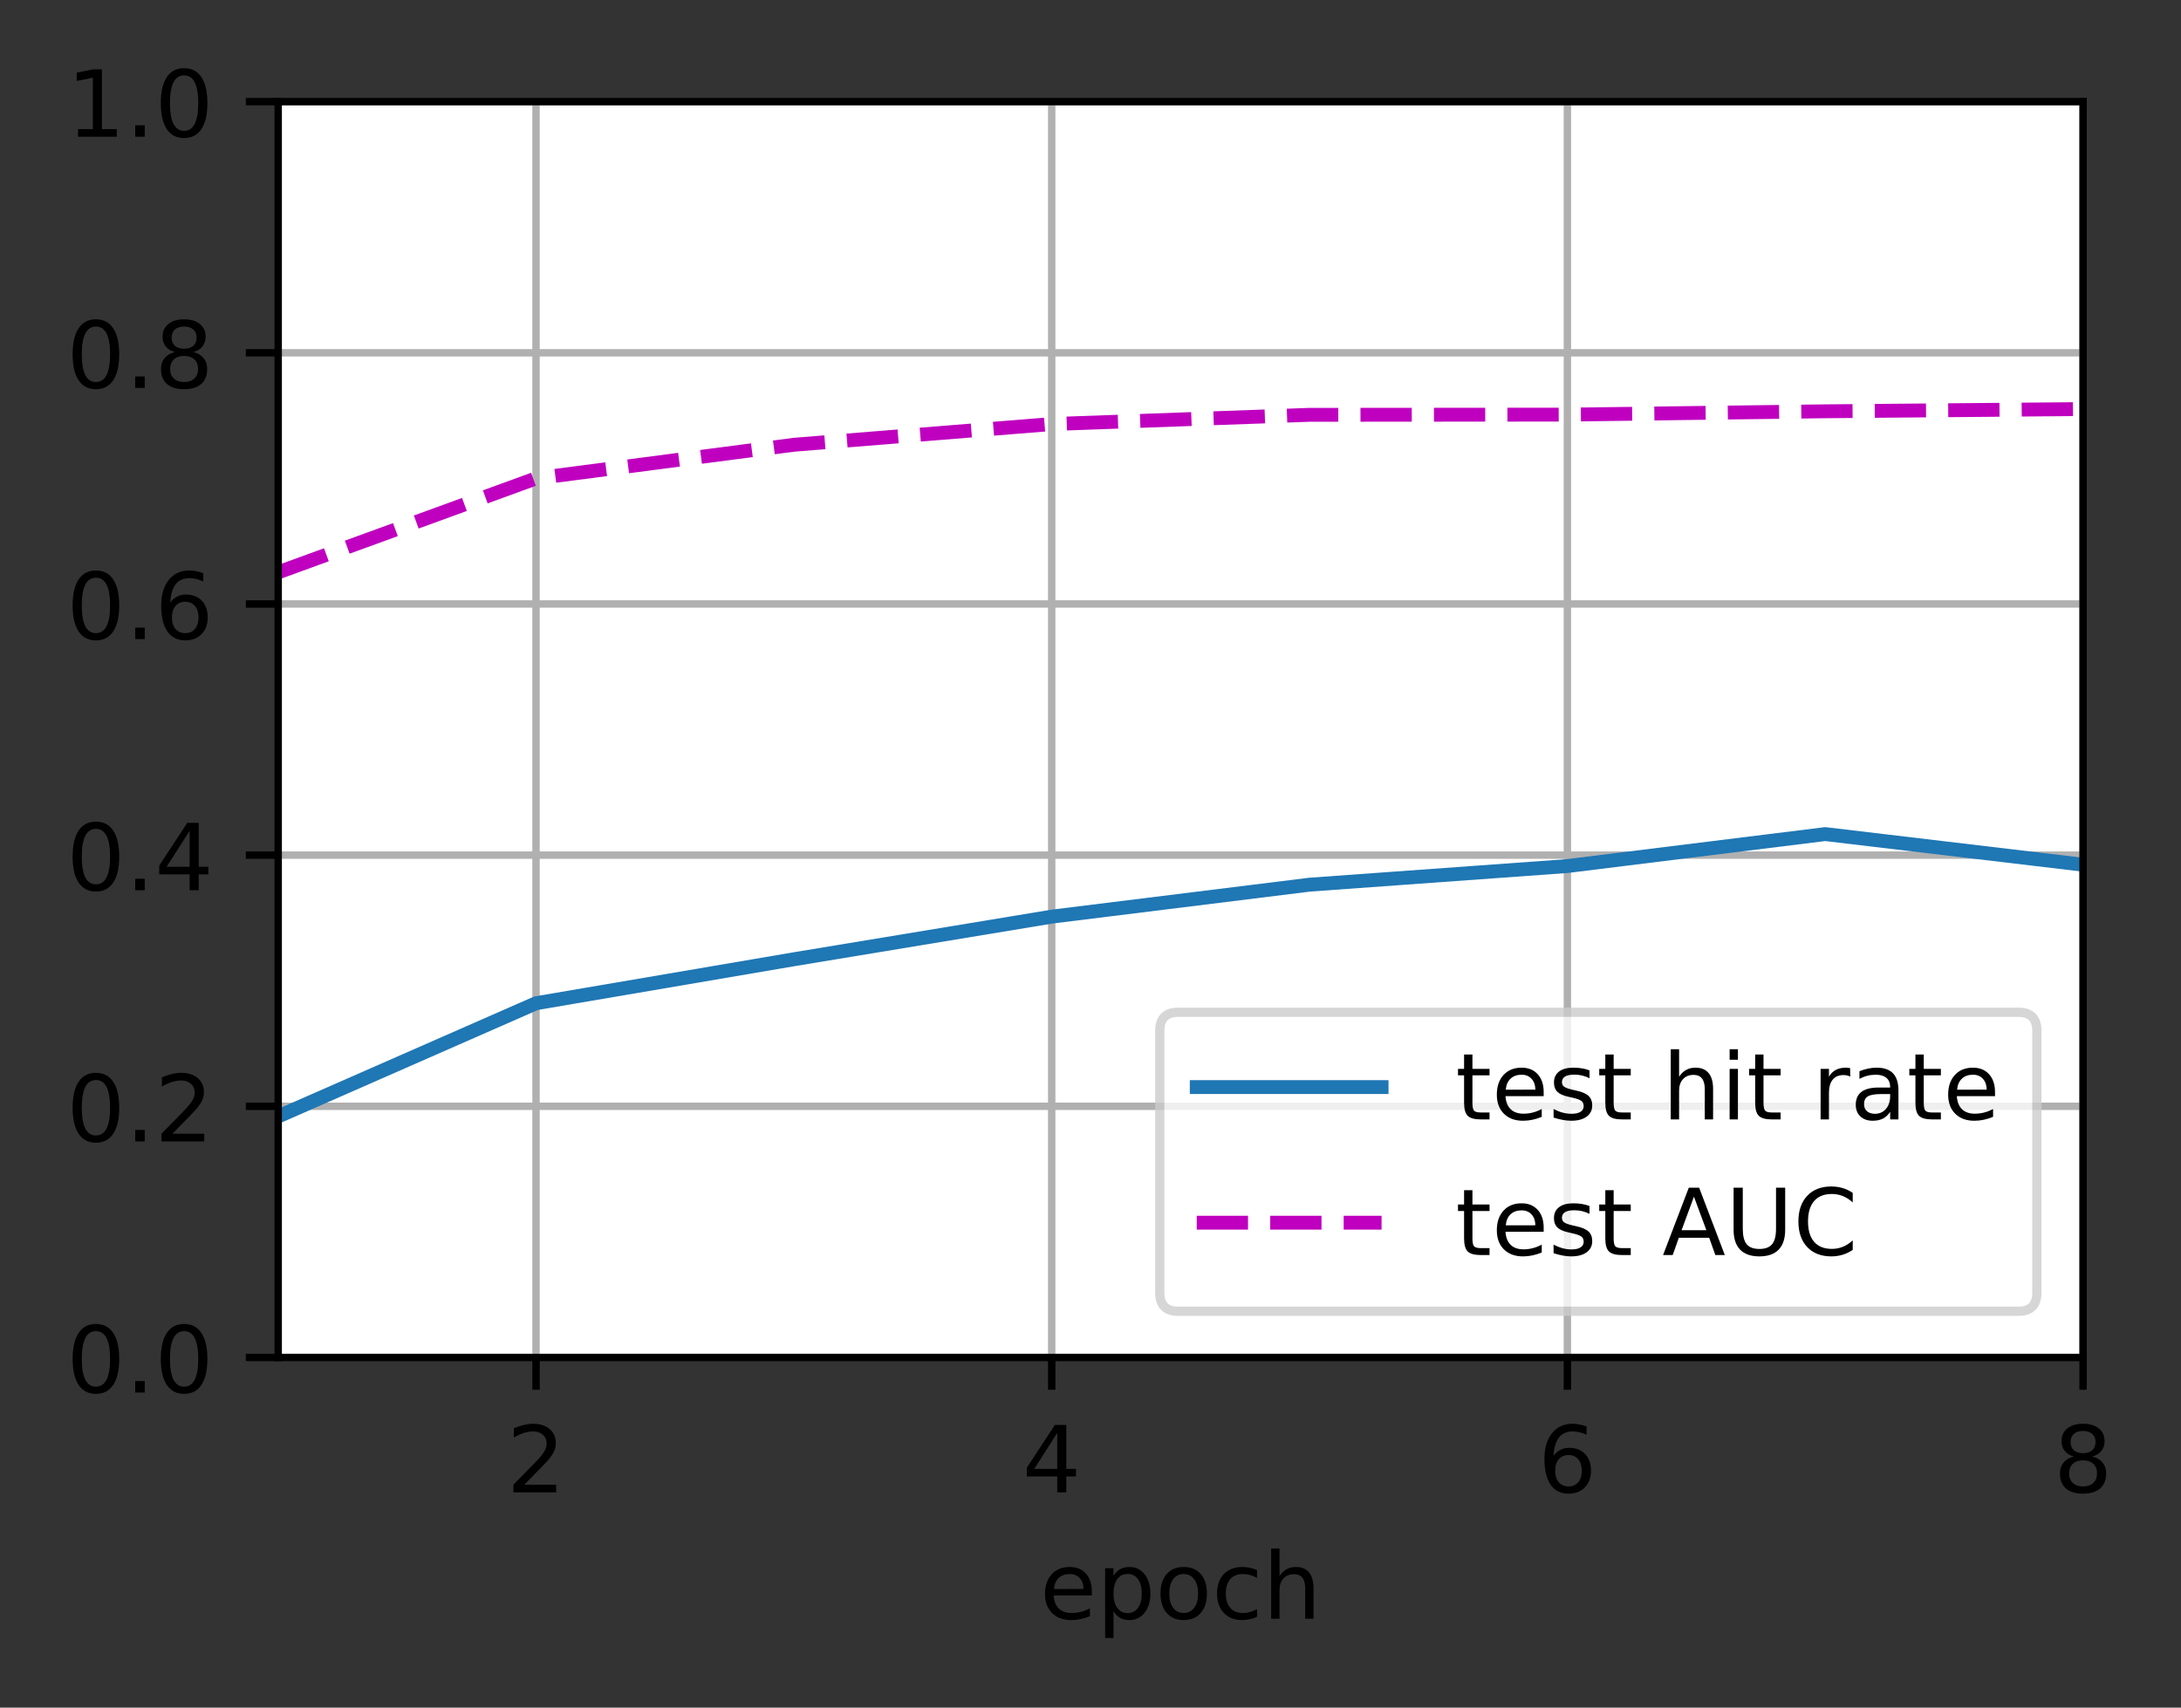 <?xml version="1.0" encoding="UTF-8"?>
<svg xmlns="http://www.w3.org/2000/svg" xmlns:xlink="http://www.w3.org/1999/xlink" width="295pt" height="231pt" viewBox="0 0 295 231" version="1.1">
<rect x="0" y="0" width="295" height="231" fill="#333333" stroke="none"/>
<defs>
<clipPath id="clip1">
  <path d="M 71 13.75 L 74 13.75 L 74 183.625 L 71 183.625 Z M 71 13.75 "/>
</clipPath>
<clipPath id="clip2">
  <path d="M 141 13.75 L 143 13.75 L 143 183.625 L 141 183.625 Z M 141 13.75 "/>
</clipPath>
<clipPath id="clip3">
  <path d="M 211 13.75 L 213 13.75 L 213 183.625 L 211 183.625 Z M 211 13.75 "/>
</clipPath>
<clipPath id="clip4">
  <path d="M 281 13.75 L 281.754 13.75 L 281.754 183.625 L 281 183.625 Z M 281 13.75 "/>
</clipPath>
<clipPath id="clip5">
  <path d="M 37.629 182 L 281.754 182 L 281.754 183.625 L 37.629 183.625 Z M 37.629 182 "/>
</clipPath>
<clipPath id="clip6">
  <path d="M 37.629 148 L 281.754 148 L 281.754 151 L 37.629 151 Z M 37.629 148 "/>
</clipPath>
<clipPath id="clip7">
  <path d="M 37.629 114 L 281.754 114 L 281.754 117 L 37.629 117 Z M 37.629 114 "/>
</clipPath>
<clipPath id="clip8">
  <path d="M 37.629 80 L 281.754 80 L 281.754 83 L 37.629 83 Z M 37.629 80 "/>
</clipPath>
<clipPath id="clip9">
  <path d="M 37.629 47 L 281.754 47 L 281.754 49 L 37.629 49 Z M 37.629 47 "/>
</clipPath>
<clipPath id="clip10">
  <path d="M 37.629 13.75 L 281.754 13.75 L 281.754 15 L 37.629 15 Z M 37.629 13.75 "/>
</clipPath>
<clipPath id="clip11">
  <path d="M 37.629 111 L 281.754 111 L 281.754 153 L 37.629 153 Z M 37.629 111 "/>
</clipPath>
<clipPath id="clip12">
  <path d="M 37.629 54 L 281.754 54 L 281.754 79 L 37.629 79 Z M 37.629 54 "/>
</clipPath>
<filter id="alpha" filterUnits="objectBoundingBox" x="0%" y="0%" width="100%" height="100%">
  <feColorMatrix type="matrix" in="SourceGraphic" values="0 0 0 0 1 0 0 0 0 1 0 0 0 0 1 0 0 0 1 0"/>
</filter>
<mask id="mask0">
  <g filter="url(#alpha)">
<rect x="0" y="0" width="295" height="231" style="fill:rgb(0%,0%,0%);fill-opacity:0.8;stroke:none;"/>
  </g>
</mask>
<clipPath id="clip13">
  <rect width="295" height="231"/>
</clipPath>
<g id="surface6" clip-path="url(#clip13)">
<path style="fill-rule:nonzero;fill:rgb(100%,100%,100%);fill-opacity:1;stroke-width:1;stroke-linecap:butt;stroke-linejoin:miter;stroke:rgb(80%,80%,80%);stroke-opacity:1;stroke-miterlimit:4;" d="M 127.497 141.9 L 218.403 141.9 C 219.738 141.9 220.403 141.231 220.403 139.9 L 220.403 111.544 C 220.403 110.209 219.738 109.544 218.403 109.544 L 127.497 109.544 C 126.162 109.544 125.497 110.209 125.497 111.544 L 125.497 139.9 C 125.497 141.231 126.162 141.9 127.497 141.9 Z M 127.497 141.9 " transform="matrix(1.25,0,0,1.25,0,0)"/>
</g>
</defs>
<g id="surface1">
<path style=" stroke:none;fill-rule:nonzero;fill:rgb(100%,100%,100%);fill-opacity:1;" d="M 37.629 183.625 L 281.754 183.625 L 281.754 13.75 L 37.629 13.75 Z M 37.629 183.625 "/>
<g clip-path="url(#clip1)" clip-rule="nonzero">
<path style="fill:none;stroke-width:0.8;stroke-linecap:square;stroke-linejoin:round;stroke:rgb(69.02%,69.02%,69.02%);stroke-opacity:1;stroke-miterlimit:4;" d="M 58.003 146.9 L 58.003 11 " transform="matrix(1.25,0,0,1.25,0,0)"/>
</g>
<path style="fill:none;stroke-width:0.8;stroke-linecap:butt;stroke-linejoin:round;stroke:rgb(0%,0%,0%);stroke-opacity:1;stroke-miterlimit:4;" d="M 0 0.001 L 0 3.501 " transform="matrix(1.25,0,0,1.25,72.504,183.624)"/>
<path style=" stroke:none;fill-rule:nonzero;fill:rgb(0%,0%,0%);fill-opacity:1;" d="M 70.926 200.836 L 75.227 200.836 L 75.227 201.871 L 69.445 201.871 L 69.445 200.836 C 69.91 200.352 70.547 199.699 71.355 198.887 C 72.164 198.07 72.672 197.543 72.879 197.305 C 73.273 196.863 73.547 196.488 73.703 196.18 C 73.863 195.875 73.941 195.57 73.941 195.273 C 73.941 194.789 73.773 194.395 73.43 194.09 C 73.094 193.785 72.648 193.633 72.102 193.633 C 71.719 193.633 71.309 193.699 70.879 193.832 C 70.449 193.969 69.992 194.172 69.504 194.445 L 69.504 193.199 C 70 193 70.465 192.848 70.895 192.746 C 71.328 192.645 71.723 192.594 72.078 192.594 C 73.023 192.594 73.777 192.832 74.336 193.305 C 74.898 193.773 75.18 194.406 75.18 195.195 C 75.18 195.57 75.109 195.926 74.969 196.262 C 74.828 196.594 74.574 196.992 74.203 197.445 C 74.102 197.566 73.777 197.906 73.234 198.469 C 72.688 199.035 71.918 199.82 70.926 200.836 Z M 70.926 200.836 "/>
<g clip-path="url(#clip2)" clip-rule="nonzero">
<path style="fill:none;stroke-width:0.8;stroke-linecap:square;stroke-linejoin:round;stroke:rgb(69.02%,69.02%,69.02%);stroke-opacity:1;stroke-miterlimit:4;" d="M 113.803 146.9 L 113.803 11 " transform="matrix(1.25,0,0,1.25,0,0)"/>
</g>
<path style="fill:none;stroke-width:0.8;stroke-linecap:butt;stroke-linejoin:round;stroke:rgb(0%,0%,0%);stroke-opacity:1;stroke-miterlimit:4;" d="M 0 0.001 L 0 3.501 " transform="matrix(1.25,0,0,1.25,142.254,183.624)"/>
<path style=" stroke:none;fill-rule:nonzero;fill:rgb(0%,0%,0%);fill-opacity:1;" d="M 143 193.832 L 139.891 198.699 L 143 198.699 Z M 142.68 192.758 L 144.227 192.758 L 144.227 198.699 L 145.531 198.699 L 145.531 199.723 L 144.227 199.723 L 144.227 201.871 L 143 201.871 L 143 199.723 L 138.891 199.723 L 138.891 198.535 Z M 142.68 192.758 "/>
<g clip-path="url(#clip3)" clip-rule="nonzero">
<path style="fill:none;stroke-width:0.8;stroke-linecap:square;stroke-linejoin:round;stroke:rgb(69.02%,69.02%,69.02%);stroke-opacity:1;stroke-miterlimit:4;" d="M 169.603 146.9 L 169.603 11 " transform="matrix(1.25,0,0,1.25,0,0)"/>
</g>
<path style="fill:none;stroke-width:0.8;stroke-linecap:butt;stroke-linejoin:round;stroke:rgb(0%,0%,0%);stroke-opacity:1;stroke-miterlimit:4;" d="M 0 0.001 L 0 3.501 " transform="matrix(1.25,0,0,1.25,212.004,183.624)"/>
<path style=" stroke:none;fill-rule:nonzero;fill:rgb(0%,0%,0%);fill-opacity:1;" d="M 212.156 196.824 C 211.602 196.824 211.164 197.016 210.836 197.395 C 210.516 197.77 210.352 198.289 210.352 198.949 C 210.352 199.602 210.516 200.121 210.836 200.504 C 211.164 200.883 211.602 201.074 212.156 201.074 C 212.707 201.074 213.145 200.883 213.469 200.504 C 213.793 200.121 213.953 199.602 213.953 198.949 C 213.953 198.289 213.793 197.77 213.469 197.395 C 213.145 197.016 212.707 196.824 212.156 196.824 Z M 214.602 192.961 L 214.602 194.082 C 214.293 193.938 213.98 193.824 213.664 193.75 C 213.348 193.672 213.035 193.633 212.727 193.633 C 211.914 193.633 211.289 193.906 210.859 194.457 C 210.434 195.004 210.188 195.836 210.125 196.945 C 210.367 196.594 210.668 196.32 211.031 196.133 C 211.391 195.941 211.793 195.848 212.227 195.848 C 213.141 195.848 213.867 196.125 214.398 196.684 C 214.93 197.238 215.195 197.992 215.195 198.949 C 215.195 199.883 214.918 200.637 214.363 201.203 C 213.809 201.766 213.074 202.051 212.156 202.051 C 211.102 202.051 210.293 201.645 209.734 200.84 C 209.18 200.031 208.898 198.859 208.898 197.324 C 208.898 195.887 209.242 194.738 209.926 193.879 C 210.609 193.023 211.527 192.594 212.68 192.594 C 212.988 192.594 213.301 192.625 213.617 192.688 C 213.93 192.746 214.258 192.84 214.602 192.961 Z M 214.602 192.961 "/>
<g clip-path="url(#clip4)" clip-rule="nonzero">
<path style="fill:none;stroke-width:0.8;stroke-linecap:square;stroke-linejoin:round;stroke:rgb(69.02%,69.02%,69.02%);stroke-opacity:1;stroke-miterlimit:4;" d="M 225.403 146.9 L 225.403 11 " transform="matrix(1.25,0,0,1.25,0,0)"/>
</g>
<path style="fill:none;stroke-width:0.8;stroke-linecap:butt;stroke-linejoin:round;stroke:rgb(0%,0%,0%);stroke-opacity:1;stroke-miterlimit:4;" d="M 0 0.001 L 0 3.501 " transform="matrix(1.25,0,0,1.25,281.754,183.624)"/>
<path style=" stroke:none;fill-rule:nonzero;fill:rgb(0%,0%,0%);fill-opacity:1;" d="M 281.75 197.543 C 281.164 197.543 280.703 197.699 280.367 198.016 C 280.031 198.328 279.867 198.758 279.867 199.309 C 279.867 199.855 280.031 200.289 280.367 200.602 C 280.703 200.918 281.164 201.074 281.75 201.074 C 282.336 201.074 282.797 200.914 283.133 200.602 C 283.473 200.285 283.641 199.852 283.641 199.309 C 283.641 198.758 283.477 198.328 283.141 198.016 C 282.805 197.699 282.34 197.543 281.75 197.543 Z M 280.516 197.02 C 279.988 196.891 279.578 196.645 279.281 196.281 C 278.988 195.918 278.84 195.477 278.84 194.957 C 278.84 194.227 279.098 193.652 279.617 193.23 C 280.137 192.805 280.848 192.594 281.75 192.594 C 282.656 192.594 283.371 192.805 283.887 193.23 C 284.402 193.652 284.664 194.227 284.664 194.957 C 284.664 195.477 284.516 195.918 284.219 196.281 C 283.926 196.645 283.516 196.891 282.992 197.02 C 283.586 197.16 284.047 197.43 284.375 197.832 C 284.711 198.234 284.875 198.727 284.875 199.309 C 284.875 200.191 284.605 200.871 284.066 201.344 C 283.527 201.812 282.754 202.051 281.75 202.051 C 280.746 202.051 279.973 201.812 279.434 201.344 C 278.895 200.871 278.625 200.191 278.625 199.309 C 278.625 198.727 278.793 198.234 279.125 197.832 C 279.461 197.43 279.922 197.16 280.516 197.02 Z M 280.066 195.074 C 280.066 195.543 280.215 195.914 280.508 196.176 C 280.805 196.441 281.219 196.574 281.75 196.574 C 282.281 196.574 282.695 196.441 282.992 196.176 C 283.293 195.914 283.441 195.543 283.441 195.074 C 283.441 194.602 283.293 194.23 282.992 193.969 C 282.695 193.703 282.281 193.57 281.75 193.57 C 281.219 193.57 280.805 193.703 280.508 193.969 C 280.215 194.23 280.066 194.602 280.066 195.074 Z M 280.066 195.074 "/>
<path style=" stroke:none;fill-rule:nonzero;fill:rgb(0%,0%,0%);fill-opacity:1;" d="M 147.68 215.27 L 147.68 215.82 L 142.516 215.82 C 142.566 216.594 142.801 217.184 143.219 217.586 C 143.633 217.992 144.215 218.195 144.961 218.195 C 145.391 218.195 145.809 218.141 146.211 218.035 C 146.617 217.93 147.02 217.773 147.422 217.559 L 147.422 218.621 C 147.016 218.793 146.602 218.922 146.18 219.012 C 145.758 219.102 145.328 219.148 144.891 219.148 C 143.801 219.148 142.938 218.832 142.301 218.195 C 141.664 217.562 141.344 216.703 141.344 215.617 C 141.344 214.5 141.648 213.613 142.25 212.957 C 142.855 212.297 143.672 211.969 144.695 211.969 C 145.617 211.969 146.344 212.266 146.879 212.859 C 147.414 213.449 147.68 214.254 147.68 215.27 Z M 146.559 214.941 C 146.551 214.328 146.379 213.836 146.043 213.473 C 145.707 213.105 145.262 212.922 144.711 212.922 C 144.082 212.922 143.582 213.098 143.203 213.453 C 142.828 213.805 142.613 214.305 142.555 214.949 Z M 146.559 214.941 "/>
<path style=" stroke:none;fill-rule:nonzero;fill:rgb(0%,0%,0%);fill-opacity:1;" d="M 150.609 217.945 L 150.609 221.57 L 149.48 221.57 L 149.48 212.133 L 150.609 212.133 L 150.609 213.172 C 150.848 212.766 151.145 212.465 151.504 212.266 C 151.867 212.07 152.297 211.969 152.797 211.969 C 153.625 211.969 154.301 212.301 154.82 212.957 C 155.34 213.617 155.598 214.484 155.598 215.559 C 155.598 216.633 155.34 217.5 154.82 218.16 C 154.301 218.816 153.625 219.148 152.797 219.148 C 152.297 219.148 151.867 219.047 151.504 218.852 C 151.145 218.652 150.848 218.352 150.609 217.945 Z M 154.434 215.559 C 154.434 214.73 154.262 214.086 153.922 213.613 C 153.582 213.145 153.117 212.91 152.523 212.91 C 151.926 212.91 151.461 213.145 151.121 213.613 C 150.781 214.086 150.609 214.73 150.609 215.559 C 150.609 216.383 150.781 217.031 151.121 217.5 C 151.461 217.973 151.926 218.207 152.523 218.207 C 153.117 218.207 153.582 217.973 153.922 217.5 C 154.262 217.031 154.434 216.383 154.434 215.559 Z M 154.434 215.559 "/>
<path style=" stroke:none;fill-rule:nonzero;fill:rgb(0%,0%,0%);fill-opacity:1;" d="M 160.109 212.922 C 159.508 212.922 159.031 213.156 158.68 213.625 C 158.328 214.098 158.156 214.738 158.156 215.559 C 158.156 216.375 158.328 217.02 158.676 217.488 C 159.023 217.961 159.5 218.195 160.109 218.195 C 160.707 218.195 161.18 217.957 161.531 217.488 C 161.879 217.016 162.055 216.371 162.055 215.559 C 162.055 214.746 161.879 214.105 161.531 213.633 C 161.18 213.156 160.707 212.922 160.109 212.922 Z M 160.109 211.969 C 161.086 211.969 161.852 212.289 162.406 212.922 C 162.969 213.559 163.246 214.434 163.246 215.559 C 163.246 216.676 162.969 217.555 162.406 218.191 C 161.852 218.828 161.086 219.148 160.109 219.148 C 159.125 219.148 158.359 218.828 157.805 218.191 C 157.25 217.555 156.969 216.676 156.969 215.559 C 156.969 214.434 157.25 213.559 157.805 212.922 C 158.359 212.289 159.125 211.969 160.109 211.969 Z M 160.109 211.969 "/>
<path style=" stroke:none;fill-rule:nonzero;fill:rgb(0%,0%,0%);fill-opacity:1;" d="M 170.027 212.395 L 170.027 213.445 C 169.707 213.27 169.391 213.141 169.07 213.051 C 168.754 212.965 168.43 212.922 168.105 212.922 C 167.375 212.922 166.809 213.152 166.406 213.613 C 166.004 214.074 165.801 214.723 165.801 215.559 C 165.801 216.391 166.004 217.039 166.406 217.504 C 166.809 217.965 167.375 218.195 168.105 218.195 C 168.43 218.195 168.754 218.152 169.07 218.062 C 169.391 217.977 169.707 217.844 170.027 217.668 L 170.027 218.707 C 169.711 218.855 169.387 218.965 169.051 219.035 C 168.719 219.109 168.359 219.148 167.98 219.148 C 166.953 219.148 166.133 218.824 165.527 218.176 C 164.922 217.531 164.617 216.656 164.617 215.559 C 164.617 214.441 164.926 213.566 165.535 212.93 C 166.148 212.289 166.988 211.969 168.055 211.969 C 168.402 211.969 168.738 212.004 169.066 212.078 C 169.398 212.148 169.715 212.254 170.027 212.395 Z M 170.027 212.395 "/>
<path style=" stroke:none;fill-rule:nonzero;fill:rgb(0%,0%,0%);fill-opacity:1;" d="M 177.664 214.844 L 177.664 218.969 L 176.539 218.969 L 176.539 214.879 C 176.539 214.234 176.414 213.75 176.16 213.43 C 175.91 213.105 175.531 212.945 175.027 212.945 C 174.418 212.945 173.941 213.141 173.59 213.527 C 173.242 213.91 173.066 214.438 173.066 215.105 L 173.066 218.969 L 171.938 218.969 L 171.938 209.473 L 173.066 209.473 L 173.066 213.195 C 173.336 212.785 173.652 212.477 174.016 212.273 C 174.379 212.07 174.801 211.969 175.277 211.969 C 176.062 211.969 176.656 212.211 177.059 212.699 C 177.461 213.184 177.664 213.898 177.664 214.844 Z M 177.664 214.844 "/>
<g clip-path="url(#clip5)" clip-rule="nonzero">
<path style="fill:none;stroke-width:0.8;stroke-linecap:square;stroke-linejoin:round;stroke:rgb(69.02%,69.02%,69.02%);stroke-opacity:1;stroke-miterlimit:4;" d="M 30.103 146.9 L 225.403 146.9 " transform="matrix(1.25,0,0,1.25,0,0)"/>
</g>
<path style="fill:none;stroke-width:0.8;stroke-linecap:butt;stroke-linejoin:round;stroke:rgb(0%,0%,0%);stroke-opacity:1;stroke-miterlimit:4;" d="M 0 0.001 L -3.5 0.001 " transform="matrix(1.25,0,0,1.25,37.629,183.624)"/>
<path style=" stroke:none;fill-rule:nonzero;fill:rgb(0%,0%,0%);fill-opacity:1;" d="M 12.973 180.07 C 12.34 180.07 11.859 180.383 11.539 181.008 C 11.223 181.633 11.062 182.57 11.062 183.824 C 11.062 185.074 11.223 186.012 11.539 186.637 C 11.859 187.262 12.34 187.574 12.973 187.574 C 13.613 187.574 14.09 187.262 14.41 186.637 C 14.73 186.012 14.891 185.074 14.891 183.824 C 14.891 182.57 14.73 181.633 14.41 181.008 C 14.09 180.383 13.613 180.07 12.973 180.07 Z M 12.973 179.094 C 13.996 179.094 14.773 179.5 15.312 180.309 C 15.852 181.117 16.125 182.289 16.125 183.824 C 16.125 185.359 15.852 186.531 15.312 187.34 C 14.773 188.148 13.996 188.551 12.973 188.551 C 11.953 188.551 11.172 188.148 10.633 187.34 C 10.094 186.531 9.824 185.359 9.824 183.824 C 9.824 182.289 10.094 181.117 10.633 180.309 C 11.172 179.5 11.953 179.094 12.973 179.094 Z M 12.973 179.094 "/>
<path style=" stroke:none;fill-rule:nonzero;fill:rgb(0%,0%,0%);fill-opacity:1;" d="M 18.289 186.82 L 19.578 186.82 L 19.578 188.371 L 18.289 188.371 Z M 18.289 186.82 "/>
<path style=" stroke:none;fill-rule:nonzero;fill:rgb(0%,0%,0%);fill-opacity:1;" d="M 24.898 180.07 C 24.266 180.07 23.789 180.383 23.469 181.008 C 23.148 181.633 22.988 182.57 22.988 183.824 C 22.988 185.074 23.148 186.012 23.469 186.637 C 23.789 187.262 24.266 187.574 24.898 187.574 C 25.539 187.574 26.016 187.262 26.336 186.637 C 26.656 186.012 26.816 185.074 26.816 183.824 C 26.816 182.57 26.656 181.633 26.336 181.008 C 26.016 180.383 25.539 180.07 24.898 180.07 Z M 24.898 179.094 C 25.922 179.094 26.703 179.5 27.242 180.309 C 27.781 181.117 28.051 182.289 28.051 183.824 C 28.051 185.359 27.781 186.531 27.242 187.34 C 26.703 188.148 25.922 188.551 24.898 188.551 C 23.879 188.551 23.098 188.148 22.559 187.34 C 22.02 186.531 21.75 185.359 21.75 183.824 C 21.75 182.289 22.02 181.117 22.559 180.309 C 23.098 179.5 23.879 179.094 24.898 179.094 Z M 24.898 179.094 "/>
<g clip-path="url(#clip6)" clip-rule="nonzero">
<path style="fill:none;stroke-width:0.8;stroke-linecap:square;stroke-linejoin:round;stroke:rgb(69.02%,69.02%,69.02%);stroke-opacity:1;stroke-miterlimit:4;" d="M 30.103 119.719 L 225.403 119.719 " transform="matrix(1.25,0,0,1.25,0,0)"/>
</g>
<path style="fill:none;stroke-width:0.8;stroke-linecap:butt;stroke-linejoin:round;stroke:rgb(0%,0%,0%);stroke-opacity:1;stroke-miterlimit:4;" d="M 0 -0 L -3.5 -0 " transform="matrix(1.25,0,0,1.25,37.629,149.649)"/>
<path style=" stroke:none;fill-rule:nonzero;fill:rgb(0%,0%,0%);fill-opacity:1;" d="M 12.973 146.098 C 12.34 146.098 11.859 146.41 11.539 147.035 C 11.223 147.66 11.062 148.598 11.062 149.852 C 11.062 151.102 11.223 152.035 11.539 152.66 C 11.859 153.285 12.34 153.598 12.973 153.598 C 13.613 153.598 14.09 153.285 14.41 152.66 C 14.73 152.035 14.891 151.102 14.891 149.852 C 14.891 148.598 14.73 147.66 14.41 147.035 C 14.09 146.41 13.613 146.098 12.973 146.098 Z M 12.973 145.121 C 13.996 145.121 14.773 145.523 15.312 146.332 C 15.852 147.141 16.125 148.312 16.125 149.852 C 16.125 151.387 15.852 152.555 15.312 153.363 C 14.773 154.172 13.996 154.574 12.973 154.574 C 11.953 154.574 11.172 154.172 10.633 153.363 C 10.094 152.555 9.824 151.387 9.824 149.852 C 9.824 148.312 10.094 147.141 10.633 146.332 C 11.172 145.523 11.953 145.121 12.973 145.121 Z M 12.973 145.121 "/>
<path style=" stroke:none;fill-rule:nonzero;fill:rgb(0%,0%,0%);fill-opacity:1;" d="M 18.289 152.848 L 19.578 152.848 L 19.578 154.398 L 18.289 154.398 Z M 18.289 152.848 "/>
<path style=" stroke:none;fill-rule:nonzero;fill:rgb(0%,0%,0%);fill-opacity:1;" d="M 23.324 153.359 L 27.629 153.359 L 27.629 154.398 L 21.844 154.398 L 21.844 153.359 C 22.309 152.875 22.945 152.227 23.754 151.41 C 24.562 150.594 25.07 150.07 25.277 149.832 C 25.672 149.391 25.949 149.016 26.105 148.707 C 26.262 148.398 26.34 148.098 26.34 147.801 C 26.34 147.316 26.172 146.922 25.832 146.617 C 25.492 146.312 25.047 146.156 24.504 146.156 C 24.117 146.156 23.707 146.227 23.277 146.359 C 22.848 146.492 22.391 146.695 21.902 146.969 L 21.902 145.723 C 22.398 145.523 22.863 145.375 23.293 145.273 C 23.727 145.172 24.121 145.121 24.48 145.121 C 25.422 145.121 26.176 145.355 26.738 145.828 C 27.297 146.301 27.578 146.93 27.578 147.719 C 27.578 148.094 27.508 148.449 27.367 148.785 C 27.227 149.121 26.973 149.516 26.602 149.973 C 26.5 150.09 26.176 150.434 25.633 150.996 C 25.086 151.559 24.316 152.348 23.324 153.359 Z M 23.324 153.359 "/>
<g clip-path="url(#clip7)" clip-rule="nonzero">
<path style="fill:none;stroke-width:0.8;stroke-linecap:square;stroke-linejoin:round;stroke:rgb(69.02%,69.02%,69.02%);stroke-opacity:1;stroke-miterlimit:4;" d="M 30.103 92.541 L 225.403 92.541 " transform="matrix(1.25,0,0,1.25,0,0)"/>
</g>
<path style="fill:none;stroke-width:0.8;stroke-linecap:butt;stroke-linejoin:round;stroke:rgb(0%,0%,0%);stroke-opacity:1;stroke-miterlimit:4;" d="M 0 0.001 L -3.5 0.001 " transform="matrix(1.25,0,0,1.25,37.629,115.674)"/>
<path style=" stroke:none;fill-rule:nonzero;fill:rgb(0%,0%,0%);fill-opacity:1;" d="M 12.973 112.121 C 12.34 112.121 11.859 112.434 11.539 113.059 C 11.223 113.684 11.062 114.621 11.062 115.875 C 11.062 117.125 11.223 118.062 11.539 118.688 C 11.859 119.312 12.34 119.625 12.973 119.625 C 13.613 119.625 14.09 119.312 14.41 118.688 C 14.73 118.062 14.891 117.125 14.891 115.875 C 14.891 114.621 14.73 113.684 14.41 113.059 C 14.09 112.434 13.613 112.121 12.973 112.121 Z M 12.973 111.145 C 13.996 111.145 14.773 111.551 15.312 112.359 C 15.852 113.164 16.125 114.34 16.125 115.875 C 16.125 117.41 15.852 118.582 15.312 119.391 C 14.773 120.195 13.996 120.602 12.973 120.602 C 11.953 120.602 11.172 120.195 10.633 119.391 C 10.094 118.582 9.824 117.41 9.824 115.875 C 9.824 114.34 10.094 113.164 10.633 112.359 C 11.172 111.551 11.953 111.145 12.973 111.145 Z M 12.973 111.145 "/>
<path style=" stroke:none;fill-rule:nonzero;fill:rgb(0%,0%,0%);fill-opacity:1;" d="M 18.289 118.871 L 19.578 118.871 L 19.578 120.422 L 18.289 120.422 Z M 18.289 118.871 "/>
<path style=" stroke:none;fill-rule:nonzero;fill:rgb(0%,0%,0%);fill-opacity:1;" d="M 25.652 112.383 L 22.539 117.25 L 25.652 117.25 Z M 25.328 111.309 L 26.879 111.309 L 26.879 117.25 L 28.18 117.25 L 28.18 118.273 L 26.879 118.273 L 26.879 120.422 L 25.652 120.422 L 25.652 118.273 L 21.539 118.273 L 21.539 117.086 Z M 25.328 111.309 "/>
<g clip-path="url(#clip8)" clip-rule="nonzero">
<path style="fill:none;stroke-width:0.8;stroke-linecap:square;stroke-linejoin:round;stroke:rgb(69.02%,69.02%,69.02%);stroke-opacity:1;stroke-miterlimit:4;" d="M 30.103 65.359 L 225.403 65.359 " transform="matrix(1.25,0,0,1.25,0,0)"/>
</g>
<path style="fill:none;stroke-width:0.8;stroke-linecap:butt;stroke-linejoin:round;stroke:rgb(0%,0%,0%);stroke-opacity:1;stroke-miterlimit:4;" d="M 0 0 L -3.5 0 " transform="matrix(1.25,0,0,1.25,37.629,81.699)"/>
<path style=" stroke:none;fill-rule:nonzero;fill:rgb(0%,0%,0%);fill-opacity:1;" d="M 12.973 78.148 C 12.34 78.148 11.859 78.461 11.539 79.086 C 11.223 79.707 11.062 80.648 11.062 81.902 C 11.062 83.148 11.223 84.086 11.539 84.711 C 11.859 85.336 12.34 85.648 12.973 85.648 C 13.613 85.648 14.09 85.336 14.41 84.711 C 14.73 84.086 14.891 83.148 14.891 81.902 C 14.891 80.648 14.73 79.707 14.41 79.086 C 14.09 78.461 13.613 78.148 12.973 78.148 Z M 12.973 77.172 C 13.996 77.172 14.773 77.574 15.312 78.383 C 15.852 79.191 16.125 80.363 16.125 81.902 C 16.125 83.434 15.852 84.605 15.312 85.414 C 14.773 86.223 13.996 86.625 12.973 86.625 C 11.953 86.625 11.172 86.223 10.633 85.414 C 10.094 84.605 9.824 83.434 9.824 81.902 C 9.824 80.363 10.094 79.191 10.633 78.383 C 11.172 77.574 11.953 77.172 12.973 77.172 Z M 12.973 77.172 "/>
<path style=" stroke:none;fill-rule:nonzero;fill:rgb(0%,0%,0%);fill-opacity:1;" d="M 18.289 84.898 L 19.578 84.898 L 19.578 86.449 L 18.289 86.449 Z M 18.289 84.898 "/>
<path style=" stroke:none;fill-rule:nonzero;fill:rgb(0%,0%,0%);fill-opacity:1;" d="M 25.055 81.402 C 24.5 81.402 24.062 81.59 23.738 81.969 C 23.414 82.348 23.254 82.867 23.254 83.523 C 23.254 84.18 23.414 84.699 23.738 85.078 C 24.062 85.461 24.5 85.648 25.055 85.648 C 25.605 85.648 26.043 85.461 26.367 85.078 C 26.691 84.699 26.852 84.18 26.852 83.523 C 26.852 82.867 26.691 82.348 26.367 81.969 C 26.043 81.59 25.605 81.402 25.055 81.402 Z M 27.5 77.535 L 27.5 78.66 C 27.191 78.512 26.879 78.402 26.562 78.324 C 26.246 78.246 25.934 78.207 25.625 78.207 C 24.812 78.207 24.191 78.484 23.762 79.031 C 23.332 79.582 23.086 80.41 23.027 81.523 C 23.266 81.168 23.566 80.898 23.93 80.707 C 24.293 80.52 24.691 80.426 25.125 80.426 C 26.039 80.426 26.766 80.703 27.297 81.258 C 27.828 81.812 28.094 82.57 28.094 83.523 C 28.094 84.461 27.816 85.211 27.262 85.777 C 26.707 86.344 25.973 86.625 25.055 86.625 C 24 86.625 23.191 86.223 22.637 85.414 C 22.078 84.605 21.801 83.434 21.801 81.902 C 21.801 80.461 22.141 79.312 22.824 78.457 C 23.508 77.598 24.426 77.172 25.578 77.172 C 25.887 77.172 26.199 77.203 26.516 77.262 C 26.828 77.324 27.156 77.414 27.5 77.535 Z M 27.5 77.535 "/>
<g clip-path="url(#clip9)" clip-rule="nonzero">
<path style="fill:none;stroke-width:0.8;stroke-linecap:square;stroke-linejoin:round;stroke:rgb(69.02%,69.02%,69.02%);stroke-opacity:1;stroke-miterlimit:4;" d="M 30.103 38.178 L 225.403 38.178 " transform="matrix(1.25,0,0,1.25,0,0)"/>
</g>
<path style="fill:none;stroke-width:0.8;stroke-linecap:butt;stroke-linejoin:round;stroke:rgb(0%,0%,0%);stroke-opacity:1;stroke-miterlimit:4;" d="M 0 -0.001 L -3.5 -0.001 " transform="matrix(1.25,0,0,1.25,37.629,47.724)"/>
<path style=" stroke:none;fill-rule:nonzero;fill:rgb(0%,0%,0%);fill-opacity:1;" d="M 12.973 44.172 C 12.34 44.172 11.859 44.484 11.539 45.109 C 11.223 45.734 11.062 46.672 11.062 47.926 C 11.062 49.176 11.223 50.113 11.539 50.738 C 11.859 51.363 12.34 51.676 12.973 51.676 C 13.613 51.676 14.09 51.363 14.41 50.738 C 14.73 50.113 14.891 49.176 14.891 47.926 C 14.891 46.672 14.73 45.734 14.41 45.109 C 14.09 44.484 13.613 44.172 12.973 44.172 Z M 12.973 43.195 C 13.996 43.195 14.773 43.602 15.312 44.41 C 15.852 45.215 16.125 46.387 16.125 47.926 C 16.125 49.461 15.852 50.633 15.312 51.441 C 14.773 52.246 13.996 52.652 12.973 52.652 C 11.953 52.652 11.172 52.246 10.633 51.441 C 10.094 50.633 9.824 49.461 9.824 47.926 C 9.824 46.387 10.094 45.215 10.633 44.41 C 11.172 43.602 11.953 43.195 12.973 43.195 Z M 12.973 43.195 "/>
<path style=" stroke:none;fill-rule:nonzero;fill:rgb(0%,0%,0%);fill-opacity:1;" d="M 18.289 50.922 L 19.578 50.922 L 19.578 52.473 L 18.289 52.473 Z M 18.289 50.922 "/>
<path style=" stroke:none;fill-rule:nonzero;fill:rgb(0%,0%,0%);fill-opacity:1;" d="M 24.898 48.145 C 24.312 48.145 23.852 48.301 23.516 48.617 C 23.18 48.93 23.016 49.359 23.016 49.91 C 23.016 50.457 23.18 50.891 23.516 51.203 C 23.852 51.516 24.312 51.676 24.898 51.676 C 25.484 51.676 25.945 51.516 26.285 51.203 C 26.621 50.887 26.793 50.453 26.793 49.91 C 26.793 49.359 26.625 48.93 26.289 48.617 C 25.953 48.301 25.488 48.145 24.898 48.145 Z M 23.668 47.621 C 23.137 47.492 22.727 47.246 22.43 46.883 C 22.137 46.52 21.988 46.078 21.988 45.559 C 21.988 44.828 22.246 44.254 22.766 43.832 C 23.285 43.406 23.996 43.195 24.898 43.195 C 25.805 43.195 26.52 43.406 27.035 43.832 C 27.551 44.254 27.812 44.828 27.812 45.559 C 27.812 46.078 27.664 46.52 27.367 46.883 C 27.074 47.246 26.664 47.492 26.141 47.621 C 26.734 47.758 27.195 48.031 27.527 48.434 C 27.859 48.836 28.023 49.328 28.023 49.91 C 28.023 50.793 27.754 51.473 27.215 51.945 C 26.676 52.414 25.902 52.652 24.898 52.652 C 23.895 52.652 23.121 52.414 22.582 51.945 C 22.043 51.473 21.773 50.793 21.773 49.91 C 21.773 49.328 21.941 48.836 22.273 48.434 C 22.609 48.031 23.074 47.758 23.668 47.621 Z M 23.215 45.676 C 23.215 46.145 23.363 46.512 23.656 46.777 C 23.953 47.043 24.367 47.176 24.898 47.176 C 25.43 47.176 25.844 47.043 26.141 46.777 C 26.441 46.512 26.59 46.145 26.59 45.676 C 26.59 45.203 26.441 44.832 26.141 44.57 C 25.844 44.305 25.43 44.172 24.898 44.172 C 24.367 44.172 23.953 44.305 23.656 44.57 C 23.363 44.832 23.215 45.203 23.215 45.676 Z M 23.215 45.676 "/>
<g clip-path="url(#clip10)" clip-rule="nonzero">
<path style="fill:none;stroke-width:0.8;stroke-linecap:square;stroke-linejoin:round;stroke:rgb(69.02%,69.02%,69.02%);stroke-opacity:1;stroke-miterlimit:4;" d="M 30.103 11 L 225.403 11 " transform="matrix(1.25,0,0,1.25,0,0)"/>
</g>
<path style="fill:none;stroke-width:0.8;stroke-linecap:butt;stroke-linejoin:round;stroke:rgb(0%,0%,0%);stroke-opacity:1;stroke-miterlimit:4;" d="M 0 0.001 L -3.5 0.001 " transform="matrix(1.25,0,0,1.25,37.629,13.749)"/>
<path style=" stroke:none;fill-rule:nonzero;fill:rgb(0%,0%,0%);fill-opacity:1;" d="M 10.551 17.461 L 12.562 17.461 L 12.562 10.508 L 10.375 10.945 L 10.375 9.824 L 12.555 9.383 L 13.785 9.383 L 13.785 17.461 L 15.797 17.461 L 15.797 18.496 L 10.551 18.496 Z M 10.551 17.461 "/>
<path style=" stroke:none;fill-rule:nonzero;fill:rgb(0%,0%,0%);fill-opacity:1;" d="M 18.289 16.945 L 19.578 16.945 L 19.578 18.496 L 18.289 18.496 Z M 18.289 16.945 "/>
<path style=" stroke:none;fill-rule:nonzero;fill:rgb(0%,0%,0%);fill-opacity:1;" d="M 24.898 10.195 C 24.266 10.195 23.789 10.508 23.469 11.133 C 23.148 11.758 22.988 12.695 22.988 13.949 C 22.988 15.199 23.148 16.137 23.469 16.762 C 23.789 17.387 24.266 17.699 24.898 17.699 C 25.539 17.699 26.016 17.387 26.336 16.762 C 26.656 16.137 26.816 15.199 26.816 13.949 C 26.816 12.695 26.656 11.758 26.336 11.133 C 26.016 10.508 25.539 10.195 24.898 10.195 Z M 24.898 9.219 C 25.922 9.219 26.703 9.625 27.242 10.434 C 27.781 11.242 28.051 12.414 28.051 13.949 C 28.051 15.484 27.781 16.656 27.242 17.465 C 26.703 18.273 25.922 18.676 24.898 18.676 C 23.879 18.676 23.098 18.273 22.559 17.465 C 22.02 16.656 21.75 15.484 21.75 13.949 C 21.75 12.414 22.02 11.242 22.559 10.434 C 23.098 9.625 23.879 9.219 24.898 9.219 Z M 24.898 9.219 "/>
<g clip-path="url(#clip11)" clip-rule="nonzero">
<path style="fill:none;stroke-width:1.5;stroke-linecap:square;stroke-linejoin:round;stroke:rgb(12.157%,46.667%,70.588%);stroke-opacity:1;stroke-miterlimit:4;" d="M 30.103 120.816 L 58.003 108.566 L 85.903 103.809 L 113.803 99.197 L 141.703 95.737 L 169.603 93.722 L 197.503 90.263 L 225.403 93.578 " transform="matrix(1.25,0,0,1.25,0,0)"/>
</g>
<g clip-path="url(#clip12)" clip-rule="nonzero">
<path style="fill:none;stroke-width:1.5;stroke-linecap:butt;stroke-linejoin:round;stroke:rgb(74.902%,0%,74.902%);stroke-opacity:1;stroke-dasharray:5.55,2.4;stroke-miterlimit:4;" d="M 30.103 61.938 L 58.003 51.766 L 85.903 48.131 L 113.803 45.891 L 141.703 44.891 L 169.603 44.869 L 197.503 44.509 L 225.403 44.269 " transform="matrix(1.25,0,0,1.25,0,0)"/>
</g>
<path style="fill:none;stroke-width:0.8;stroke-linecap:square;stroke-linejoin:miter;stroke:rgb(0%,0%,0%);stroke-opacity:1;stroke-miterlimit:4;" d="M 30.103 146.9 L 30.103 11 " transform="matrix(1.25,0,0,1.25,0,0)"/>
<path style="fill:none;stroke-width:0.8;stroke-linecap:square;stroke-linejoin:miter;stroke:rgb(0%,0%,0%);stroke-opacity:1;stroke-miterlimit:4;" d="M 225.403 146.9 L 225.403 11 " transform="matrix(1.25,0,0,1.25,0,0)"/>
<path style="fill:none;stroke-width:0.8;stroke-linecap:square;stroke-linejoin:miter;stroke:rgb(0%,0%,0%);stroke-opacity:1;stroke-miterlimit:4;" d="M 30.103 146.9 L 225.403 146.9 " transform="matrix(1.25,0,0,1.25,0,0)"/>
<path style="fill:none;stroke-width:0.8;stroke-linecap:square;stroke-linejoin:miter;stroke:rgb(0%,0%,0%);stroke-opacity:1;stroke-miterlimit:4;" d="M 30.103 11 L 225.403 11 " transform="matrix(1.25,0,0,1.25,0,0)"/>
<use xlink:href="#surface6" mask="url(#mask0)"/>
<path style="fill:none;stroke-width:1.5;stroke-linecap:square;stroke-linejoin:round;stroke:rgb(12.157%,46.667%,70.588%);stroke-opacity:1;stroke-miterlimit:4;" d="M 129.497 117.641 L 149.497 117.641 " transform="matrix(1.25,0,0,1.25,0,0)"/>
<path style=" stroke:none;fill-rule:nonzero;fill:rgb(0%,0%,0%);fill-opacity:1;" d="M 199.16 142.648 L 199.16 144.59 L 201.473 144.59 L 201.473 145.465 L 199.16 145.465 L 199.16 149.176 C 199.16 149.73 199.234 150.09 199.387 150.25 C 199.539 150.406 199.852 150.488 200.32 150.488 L 201.473 150.488 L 201.473 151.426 L 200.32 151.426 C 199.453 151.426 198.852 151.266 198.523 150.941 C 198.195 150.617 198.031 150.027 198.031 149.176 L 198.031 145.465 L 197.207 145.465 L 197.207 144.59 L 198.031 144.59 L 198.031 142.648 Z M 199.16 142.648 "/>
<path style=" stroke:none;fill-rule:nonzero;fill:rgb(0%,0%,0%);fill-opacity:1;" d="M 208.797 147.727 L 208.797 148.277 L 203.633 148.277 C 203.68 149.051 203.914 149.641 204.332 150.043 C 204.746 150.449 205.328 150.652 206.074 150.652 C 206.504 150.652 206.922 150.598 207.328 150.492 C 207.73 150.387 208.133 150.23 208.535 150.016 L 208.535 151.078 C 208.129 151.25 207.719 151.379 207.293 151.469 C 206.871 151.559 206.441 151.605 206.008 151.605 C 204.914 151.605 204.051 151.289 203.414 150.652 C 202.777 150.02 202.461 149.16 202.461 148.074 C 202.461 146.957 202.762 146.07 203.367 145.414 C 203.969 144.754 204.785 144.426 205.812 144.426 C 206.73 144.426 207.457 144.723 207.992 145.316 C 208.527 145.906 208.797 146.711 208.797 147.727 Z M 207.672 147.398 C 207.664 146.785 207.492 146.293 207.156 145.93 C 206.82 145.562 206.375 145.379 205.824 145.379 C 205.195 145.379 204.695 145.555 204.32 145.91 C 203.941 146.262 203.727 146.762 203.668 147.406 Z M 207.672 147.398 "/>
<path style=" stroke:none;fill-rule:nonzero;fill:rgb(0%,0%,0%);fill-opacity:1;" d="M 214.996 144.793 L 214.996 145.855 C 214.68 145.691 214.352 145.57 214.008 145.488 C 213.668 145.406 213.312 145.367 212.945 145.367 C 212.387 145.367 211.969 145.453 211.691 145.621 C 211.414 145.793 211.273 146.051 211.273 146.391 C 211.273 146.652 211.371 146.855 211.57 147.004 C 211.77 147.152 212.172 147.293 212.773 147.43 L 213.16 147.516 C 213.957 147.684 214.523 147.926 214.859 148.238 C 215.195 148.547 215.363 148.984 215.363 149.539 C 215.363 150.176 215.113 150.68 214.609 151.051 C 214.105 151.418 213.414 151.605 212.535 151.605 C 212.172 151.605 211.789 151.57 211.391 151.496 C 210.996 151.426 210.578 151.32 210.137 151.176 L 210.137 150.016 C 210.555 150.234 210.961 150.395 211.363 150.504 C 211.766 150.609 212.168 150.664 212.562 150.664 C 213.09 150.664 213.496 150.574 213.781 150.391 C 214.066 150.211 214.207 149.957 214.207 149.625 C 214.207 149.32 214.105 149.086 213.898 148.926 C 213.695 148.762 213.246 148.605 212.547 148.453 L 212.156 148.363 C 211.461 148.215 210.961 147.992 210.648 147.688 C 210.34 147.387 210.188 146.969 210.188 146.441 C 210.188 145.797 210.414 145.301 210.871 144.953 C 211.328 144.602 211.973 144.426 212.812 144.426 C 213.227 144.426 213.617 144.457 213.98 144.52 C 214.348 144.578 214.688 144.668 214.996 144.793 Z M 214.996 144.793 "/>
<path style=" stroke:none;fill-rule:nonzero;fill:rgb(0%,0%,0%);fill-opacity:1;" d="M 218.262 142.648 L 218.262 144.59 L 220.574 144.59 L 220.574 145.465 L 218.262 145.465 L 218.262 149.176 C 218.262 149.73 218.34 150.09 218.492 150.25 C 218.645 150.406 218.953 150.488 219.422 150.488 L 220.574 150.488 L 220.574 151.426 L 219.422 151.426 C 218.555 151.426 217.957 151.266 217.629 150.941 C 217.297 150.617 217.133 150.027 217.133 149.176 L 217.133 145.465 L 216.309 145.465 L 216.309 144.59 L 217.133 144.59 L 217.133 142.648 Z M 218.262 142.648 "/>
<path style=" stroke:none;fill-rule:nonzero;fill:rgb(0%,0%,0%);fill-opacity:1;" d="M 231.711 147.301 L 231.711 151.426 L 230.586 151.426 L 230.586 147.336 C 230.586 146.691 230.461 146.207 230.207 145.887 C 229.953 145.562 229.578 145.402 229.074 145.402 C 228.465 145.402 227.988 145.598 227.637 145.984 C 227.285 146.367 227.113 146.895 227.113 147.562 L 227.113 151.426 L 225.984 151.426 L 225.984 141.93 L 227.113 141.93 L 227.113 145.652 C 227.383 145.242 227.699 144.934 228.062 144.73 C 228.426 144.527 228.848 144.426 229.324 144.426 C 230.109 144.426 230.703 144.668 231.105 145.156 C 231.508 145.641 231.711 146.355 231.711 147.301 Z M 231.711 147.301 "/>
<path style=" stroke:none;fill-rule:nonzero;fill:rgb(0%,0%,0%);fill-opacity:1;" d="M 233.949 144.59 L 235.07 144.59 L 235.07 151.426 L 233.949 151.426 Z M 233.949 141.93 L 235.07 141.93 L 235.07 143.352 L 233.949 143.352 Z M 233.949 141.93 "/>
<path style=" stroke:none;fill-rule:nonzero;fill:rgb(0%,0%,0%);fill-opacity:1;" d="M 238.531 142.648 L 238.531 144.59 L 240.844 144.59 L 240.844 145.465 L 238.531 145.465 L 238.531 149.176 C 238.531 149.73 238.609 150.09 238.762 150.25 C 238.914 150.406 239.223 150.488 239.691 150.488 L 240.844 150.488 L 240.844 151.426 L 239.691 151.426 C 238.824 151.426 238.227 151.266 237.898 150.941 C 237.566 150.617 237.402 150.027 237.402 149.176 L 237.402 145.465 L 236.578 145.465 L 236.578 144.59 L 237.402 144.59 L 237.402 142.648 Z M 238.531 142.648 "/>
<path style=" stroke:none;fill-rule:nonzero;fill:rgb(0%,0%,0%);fill-opacity:1;" d="M 250.258 145.641 C 250.129 145.566 249.992 145.512 249.844 145.48 C 249.695 145.445 249.531 145.426 249.355 145.426 C 248.719 145.426 248.23 145.633 247.891 146.047 C 247.551 146.457 247.383 147.051 247.383 147.824 L 247.383 151.426 L 246.254 151.426 L 246.254 144.59 L 247.383 144.59 L 247.383 145.652 C 247.617 145.238 247.926 144.93 248.305 144.73 C 248.684 144.527 249.141 144.426 249.684 144.426 C 249.762 144.426 249.848 144.434 249.941 144.441 C 250.035 144.453 250.137 144.465 250.25 144.488 Z M 250.258 145.641 "/>
<path style=" stroke:none;fill-rule:nonzero;fill:rgb(0%,0%,0%);fill-opacity:1;" d="M 254.543 147.992 C 253.633 147.992 253.004 148.094 252.656 148.301 C 252.305 148.508 252.129 148.863 252.129 149.363 C 252.129 149.762 252.262 150.078 252.523 150.312 C 252.789 150.547 253.145 150.664 253.594 150.664 C 254.219 150.664 254.719 150.441 255.094 150 C 255.473 149.559 255.66 148.973 255.66 148.242 L 255.66 147.992 Z M 256.781 147.527 L 256.781 151.426 L 255.66 151.426 L 255.66 150.391 C 255.402 150.805 255.082 151.109 254.699 151.309 C 254.316 151.504 253.848 151.605 253.297 151.605 C 252.598 151.605 252.039 151.406 251.625 151.016 C 251.215 150.621 251.008 150.094 251.008 149.438 C 251.008 148.668 251.266 148.09 251.777 147.699 C 252.293 147.309 253.062 147.113 254.082 147.113 L 255.66 147.113 L 255.66 147 C 255.66 146.484 255.488 146.086 255.148 145.801 C 254.809 145.52 254.332 145.379 253.719 145.379 C 253.328 145.379 252.945 145.426 252.574 145.52 C 252.207 145.613 251.852 145.754 251.508 145.941 L 251.508 144.902 C 251.918 144.742 252.316 144.625 252.703 144.547 C 253.09 144.465 253.469 144.426 253.832 144.426 C 254.824 144.426 255.562 144.684 256.051 145.195 C 256.539 145.707 256.781 146.484 256.781 147.527 Z M 256.781 147.527 "/>
<path style=" stroke:none;fill-rule:nonzero;fill:rgb(0%,0%,0%);fill-opacity:1;" d="M 260.207 142.648 L 260.207 144.59 L 262.52 144.59 L 262.52 145.465 L 260.207 145.465 L 260.207 149.176 C 260.207 149.73 260.281 150.09 260.434 150.25 C 260.586 150.406 260.898 150.488 261.367 150.488 L 262.52 150.488 L 262.52 151.426 L 261.367 151.426 C 260.5 151.426 259.898 151.266 259.57 150.941 C 259.242 150.617 259.078 150.027 259.078 149.176 L 259.078 145.465 L 258.254 145.465 L 258.254 144.59 L 259.078 144.59 L 259.078 142.648 Z M 260.207 142.648 "/>
<path style=" stroke:none;fill-rule:nonzero;fill:rgb(0%,0%,0%);fill-opacity:1;" d="M 269.844 147.727 L 269.844 148.277 L 264.68 148.277 C 264.727 149.051 264.961 149.641 265.379 150.043 C 265.793 150.449 266.375 150.652 267.121 150.652 C 267.551 150.652 267.969 150.598 268.375 150.492 C 268.777 150.387 269.18 150.23 269.582 150.016 L 269.582 151.078 C 269.176 151.25 268.766 151.379 268.34 151.469 C 267.918 151.559 267.488 151.605 267.055 151.605 C 265.961 151.605 265.098 151.289 264.461 150.652 C 263.824 150.02 263.508 149.16 263.508 148.074 C 263.508 146.957 263.809 146.07 264.414 145.414 C 265.016 144.754 265.832 144.426 266.859 144.426 C 267.777 144.426 268.504 144.723 269.039 145.316 C 269.574 145.906 269.844 146.711 269.844 147.727 Z M 268.719 147.398 C 268.711 146.785 268.539 146.293 268.203 145.93 C 267.867 145.562 267.422 145.379 266.871 145.379 C 266.242 145.379 265.742 145.555 265.367 145.91 C 264.988 146.262 264.773 146.762 264.715 147.406 Z M 268.719 147.398 "/>
<path style="fill:none;stroke-width:1.5;stroke-linecap:butt;stroke-linejoin:round;stroke:rgb(74.902%,0%,74.902%);stroke-opacity:1;stroke-dasharray:5.55,2.4;stroke-miterlimit:4;" d="M 129.497 132.319 L 149.497 132.319 " transform="matrix(1.25,0,0,1.25,0,0)"/>
<path style=" stroke:none;fill-rule:nonzero;fill:rgb(0%,0%,0%);fill-opacity:1;" d="M 199.16 160.996 L 199.16 162.938 L 201.473 162.938 L 201.473 163.812 L 199.16 163.812 L 199.16 167.523 C 199.16 168.078 199.234 168.438 199.387 168.598 C 199.539 168.754 199.852 168.836 200.32 168.836 L 201.473 168.836 L 201.473 169.773 L 200.32 169.773 C 199.453 169.773 198.852 169.613 198.523 169.289 C 198.195 168.965 198.031 168.375 198.031 167.523 L 198.031 163.812 L 197.207 163.812 L 197.207 162.938 L 198.031 162.938 L 198.031 160.996 Z M 199.16 160.996 "/>
<path style=" stroke:none;fill-rule:nonzero;fill:rgb(0%,0%,0%);fill-opacity:1;" d="M 208.797 166.074 L 208.797 166.625 L 203.633 166.625 C 203.68 167.398 203.914 167.988 204.332 168.391 C 204.746 168.797 205.328 169 206.074 169 C 206.504 169 206.922 168.945 207.328 168.84 C 207.73 168.734 208.133 168.578 208.535 168.363 L 208.535 169.426 C 208.129 169.598 207.719 169.727 207.293 169.816 C 206.871 169.906 206.441 169.953 206.008 169.953 C 204.914 169.953 204.051 169.637 203.414 169 C 202.777 168.367 202.461 167.508 202.461 166.422 C 202.461 165.305 202.762 164.418 203.367 163.762 C 203.969 163.102 204.785 162.773 205.812 162.773 C 206.73 162.773 207.457 163.07 207.992 163.664 C 208.527 164.254 208.797 165.059 208.797 166.074 Z M 207.672 165.746 C 207.664 165.133 207.492 164.641 207.156 164.277 C 206.82 163.91 206.375 163.727 205.824 163.727 C 205.195 163.727 204.695 163.902 204.32 164.258 C 203.941 164.609 203.727 165.109 203.668 165.754 Z M 207.672 165.746 "/>
<path style=" stroke:none;fill-rule:nonzero;fill:rgb(0%,0%,0%);fill-opacity:1;" d="M 214.996 163.141 L 214.996 164.203 C 214.68 164.039 214.352 163.918 214.008 163.836 C 213.668 163.754 213.312 163.715 212.945 163.715 C 212.387 163.715 211.969 163.801 211.691 163.969 C 211.414 164.141 211.273 164.398 211.273 164.738 C 211.273 165 211.371 165.203 211.57 165.352 C 211.77 165.5 212.172 165.641 212.773 165.777 L 213.16 165.863 C 213.957 166.031 214.523 166.273 214.859 166.586 C 215.195 166.895 215.363 167.332 215.363 167.887 C 215.363 168.523 215.113 169.027 214.609 169.398 C 214.105 169.766 213.414 169.953 212.535 169.953 C 212.172 169.953 211.789 169.918 211.391 169.844 C 210.996 169.773 210.578 169.668 210.137 169.523 L 210.137 168.363 C 210.555 168.582 210.961 168.742 211.363 168.852 C 211.766 168.957 212.168 169.012 212.562 169.012 C 213.09 169.012 213.496 168.922 213.781 168.738 C 214.066 168.559 214.207 168.305 214.207 167.973 C 214.207 167.668 214.105 167.434 213.898 167.273 C 213.695 167.109 213.246 166.953 212.547 166.801 L 212.156 166.711 C 211.461 166.562 210.961 166.34 210.648 166.035 C 210.34 165.734 210.188 165.316 210.188 164.789 C 210.188 164.145 210.414 163.648 210.871 163.301 C 211.328 162.949 211.973 162.773 212.812 162.773 C 213.227 162.773 213.617 162.805 213.98 162.867 C 214.348 162.926 214.688 163.016 214.996 163.141 Z M 214.996 163.141 "/>
<path style=" stroke:none;fill-rule:nonzero;fill:rgb(0%,0%,0%);fill-opacity:1;" d="M 218.262 160.996 L 218.262 162.938 L 220.574 162.938 L 220.574 163.812 L 218.262 163.812 L 218.262 167.523 C 218.262 168.078 218.34 168.438 218.492 168.598 C 218.645 168.754 218.953 168.836 219.422 168.836 L 220.574 168.836 L 220.574 169.773 L 219.422 169.773 C 218.555 169.773 217.957 169.613 217.629 169.289 C 217.297 168.965 217.133 168.375 217.133 167.523 L 217.133 163.812 L 216.309 163.812 L 216.309 162.938 L 217.133 162.938 L 217.133 160.996 Z M 218.262 160.996 "/>
<path style=" stroke:none;fill-rule:nonzero;fill:rgb(0%,0%,0%);fill-opacity:1;" d="M 229.121 161.875 L 227.449 166.41 L 230.801 166.41 Z M 228.426 160.66 L 229.824 160.66 L 233.297 169.773 L 232.016 169.773 L 231.184 167.438 L 227.078 167.438 L 226.246 169.773 L 224.945 169.773 Z M 228.426 160.66 "/>
<path style=" stroke:none;fill-rule:nonzero;fill:rgb(0%,0%,0%);fill-opacity:1;" d="M 234.484 160.66 L 235.727 160.66 L 235.727 166.199 C 235.727 167.176 235.902 167.879 236.254 168.309 C 236.609 168.734 237.184 168.949 237.977 168.949 C 238.766 168.949 239.336 168.734 239.691 168.309 C 240.047 167.879 240.223 167.176 240.223 166.199 L 240.223 160.66 L 241.461 160.66 L 241.461 166.352 C 241.461 167.539 241.168 168.434 240.578 169.043 C 239.992 169.648 239.125 169.953 237.977 169.953 C 236.824 169.953 235.953 169.648 235.367 169.043 C 234.777 168.434 234.484 167.539 234.484 166.352 Z M 234.484 160.66 "/>
<path style=" stroke:none;fill-rule:nonzero;fill:rgb(0%,0%,0%);fill-opacity:1;" d="M 250.598 161.363 L 250.598 162.664 C 250.184 162.277 249.742 161.988 249.27 161.797 C 248.801 161.605 248.301 161.512 247.773 161.512 C 246.73 161.512 245.934 161.828 245.379 162.465 C 244.828 163.102 244.551 164.023 244.551 165.227 C 244.551 166.43 244.828 167.348 245.379 167.984 C 245.934 168.621 246.73 168.938 247.773 168.938 C 248.301 168.938 248.801 168.844 249.27 168.652 C 249.742 168.461 250.184 168.172 250.598 167.785 L 250.598 169.074 C 250.168 169.367 249.711 169.586 249.227 169.734 C 248.746 169.879 248.238 169.953 247.699 169.953 C 246.32 169.953 245.234 169.531 244.438 168.688 C 243.645 167.84 243.25 166.688 243.25 165.227 C 243.25 163.762 243.645 162.609 244.438 161.766 C 245.234 160.918 246.32 160.496 247.699 160.496 C 248.246 160.496 248.758 160.57 249.238 160.715 C 249.723 160.859 250.176 161.074 250.598 161.363 Z M 250.598 161.363 "/>
</g>
</svg>
